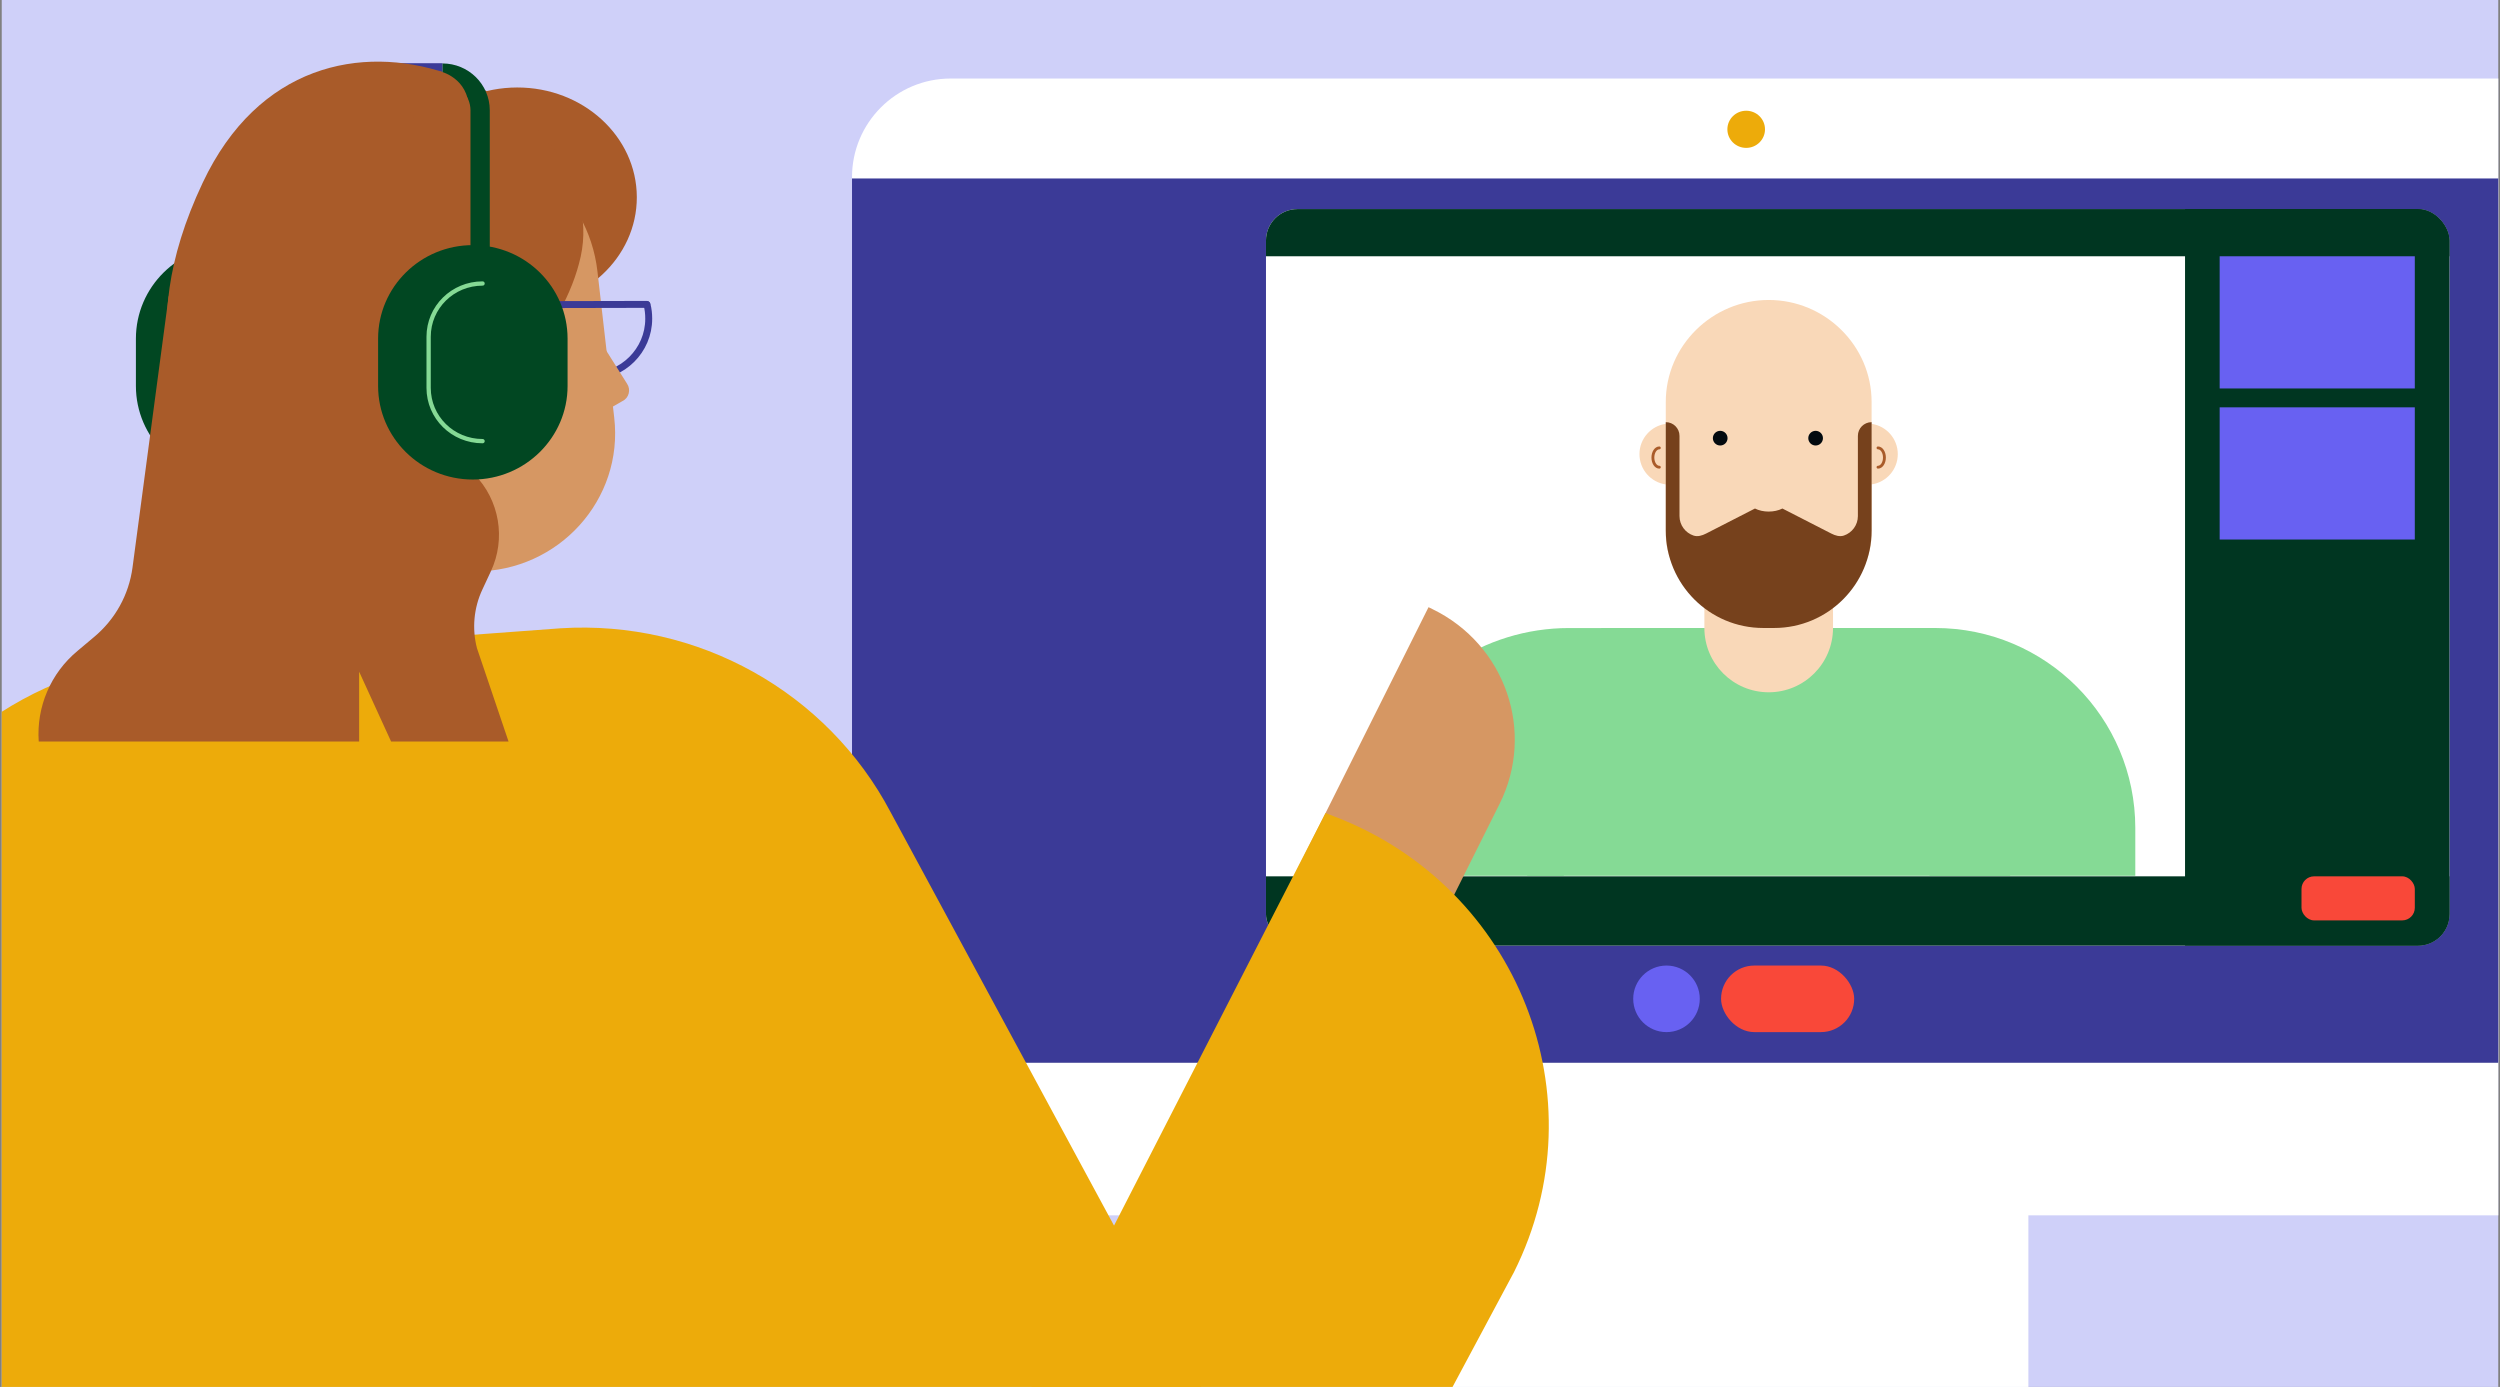 <?xml version="1.0" encoding="UTF-8"?>
<svg xmlns="http://www.w3.org/2000/svg" width="721" height="400" viewBox="0 0 721 400" fill="none">
  <rect x="0" y="0" width="721" height="400" fill="#808080" stroke="none"/>
  <g clip-path="url(#clip0_7166_3964)">
    <rect width="720" height="400" transform="translate(0.5)" fill="#CFD0F9"></rect>
    <rect x="418.605" y="268.914" width="166.377" height="138.602" fill="white"></rect>
    <rect x="245.719" y="22.648" width="512.15" height="327.851" rx="28.453" fill="white"></rect>
    <rect x="245.719" y="51.683" width="512.15" height="254.787" fill="#D0D7D3"></rect>
    <rect width="512.15" height="255.032" transform="translate(245.719 51.46)" fill="#3B3A97"></rect>
    <circle cx="480.617" cy="288.063" r="9.598" fill="#6861F2"></circle>
    <rect x="496.355" y="278.465" width="38.391" height="19.195" rx="9.598" fill="#F94839"></rect>
    <g clip-path="url(#clip1_7166_3964)">
      <rect x="365.109" y="60.299" width="341.305" height="212.408" rx="9.077" fill="white"></rect>
      <rect x="339.695" y="252.734" width="422.092" height="20.878" fill="#003621"></rect>
      <rect x="339.695" y="53.037" width="422.092" height="20.878" fill="#003621"></rect>
      <rect x="630.164" y="272.709" width="213.316" height="76.249" transform="rotate(-90 630.164 272.709)" fill="#003621"></rect>
      <rect x="640.152" y="73.91" width="56.279" height="38.124" fill="#6861F2"></rect>
      <rect x="640.152" y="117.484" width="56.279" height="38.124" fill="#6861F2"></rect>
      <rect x="663.754" y="252.734" width="32.678" height="12.708" rx="3.631" fill="#F94839"></rect>
      <g clip-path="url(#clip2_7166_3964)">
        <path d="M586.148 273.865L558.323 181.113H510.092H461.861L434.035 273.865V401.863H510.092H586.148V273.865Z" fill="#85DA95"></path>
        <path d="M418.48 331.385L350.557 331.385L396.518 218.841C405.836 196.025 427.946 181.127 452.487 181.127L480.41 181.127L418.48 331.385Z" fill="#85DA95"></path>
        <path d="M556.461 329.518L615.822 329.518L615.822 238.827C615.822 206.953 589.983 181.114 558.109 181.114L556.461 181.114L556.461 329.518Z" fill="#85DA95"></path>
        <path fill-rule="evenodd" clip-rule="evenodd" d="M480.409 154.093V139.709C476.121 139.108 472.82 135.425 472.82 130.972C472.82 126.518 476.121 122.835 480.409 122.235V115.92C480.409 99.678 493.848 86.512 510.09 86.512C526.332 86.512 539.77 99.678 539.77 115.92V122.24C544.04 122.856 547.321 126.531 547.321 130.972C547.321 135.412 544.04 139.087 539.77 139.703V154.093C539.77 161.884 535.226 168.614 528.643 171.776V181.105C528.643 191.35 520.337 199.655 510.092 199.655C499.847 199.655 491.542 191.35 491.542 181.105V171.778C484.956 168.617 480.409 161.886 480.409 154.093Z" fill="#F9D8B8"></path>
        <path d="M478.546 129.175C477.522 129.175 476.691 130.421 476.691 131.958C476.691 133.494 477.522 134.74 478.546 134.74" stroke="#A95B29" stroke-width="0.827" stroke-linecap="round"></path>
        <path d="M541.614 134.739C542.638 134.739 543.469 133.493 543.469 131.956C543.469 130.42 542.638 129.174 541.614 129.174" stroke="#A95B29" stroke-width="0.827" stroke-linecap="round"></path>
        <path d="M488.4 154.452C489.606 154.86 490.895 154.461 492.028 153.88L506.133 146.657C508.433 147.834 511.749 147.834 514.048 146.657L528.153 153.88C529.287 154.461 530.576 154.86 531.782 154.452C534.126 153.658 535.814 151.44 535.814 148.827V125.707C535.814 123.522 537.586 121.75 539.771 121.75V152.993C539.771 168.522 527.182 181.111 511.653 181.111H508.529C492.999 181.111 480.41 168.522 480.41 152.993V121.75C482.596 121.75 484.368 123.522 484.368 125.707V148.827C484.368 151.44 486.055 153.658 488.4 154.452Z" fill="#76411C"></path>
        <circle cx="496.109" cy="126.367" r="2.117" fill="#030A0F"></circle>
        <circle cx="523.624" cy="126.367" r="2.117" fill="#030A0F"></circle>
      </g>
    </g>
    <ellipse cx="503.601" cy="37.294" rx="5.425" ry="5.358" fill="#EDAB0A"></ellipse>
    <path d="M127.61 21.012H107.082" stroke="#3B3A97" stroke-width="5.564" stroke-miterlimit="10"></path>
    <path d="M66.519 138.297C51.386 138.297 39.195 126.188 39.195 111.311V97.68C39.195 82.733 51.456 70.693 66.519 70.693C81.652 70.693 93.842 82.802 93.842 97.68V111.311C93.842 126.188 81.582 138.297 66.519 138.297Z" fill="#014722"></path>
    <path d="M-107.652 443.516L-39.694 255.859C-26.453 218.217 8.437 192.061 48.722 189.57L161.66 181.197C201.243 178.706 238.586 199.534 256.871 234.27L369.948 443.516H-107.652Z" fill="#EDAB0A"></path>
    <path d="M186.6 87.853C186.95 89.167 187.09 90.482 187.09 91.935C187.09 101.069 179.594 108.542 170.346 108.542C161.098 108.542 153.531 101.138 153.531 92.004" stroke="#3B3A97" stroke-width="2" stroke-miterlimit="10" stroke-linecap="round"></path>
    <path d="M432.444 231.919L410.726 275.373L371.422 256.206L411.987 175.109L413.108 175.663C434.196 185.904 442.883 211.091 432.444 231.919Z" fill="#D69763"></path>
    <path d="M436.645 366.85C461.796 316.545 437.836 255.792 384.94 235.517L382.278 234.479L275.086 443.588H395.589L436.645 366.85Z" fill="#EDAB0A"></path>
    <path d="M78.119 121.138L74.617 188.17L126.814 190.83L130.316 123.798L78.119 121.138Z" fill="#D69763"></path>
    <path d="M149.26 88.612C168.297 88.571 183.698 74.348 183.659 56.846C183.619 39.343 168.155 25.188 149.118 25.23C130.081 25.271 114.68 39.493 114.719 56.996C114.758 74.499 130.223 88.654 149.26 88.612Z" fill="#A95B29"></path>
    <path d="M172.308 78.303L177.142 120.443C179.875 144.038 161.169 164.728 137.138 164.797L94.401 164.866L94.121 43.774L124.457 40.453C148.208 37.893 169.646 54.846 172.308 78.303Z" fill="#D69763"></path>
    <path d="M167.473 74.015C177.281 29.246 90.477 -15.247 58.459 52.703C37.371 97.334 52.784 124.943 66.726 139.059C76.675 149.161 91.317 154.213 105.61 151.583C119.552 149.092 135.665 140.028 142.601 113.249C142.531 113.318 162.569 96.227 167.473 74.015Z" fill="#A95B29"></path>
    <path d="M48.653 85.36L60.212 111.793L156.615 65.155L136.788 136.772C144.075 144.245 145.966 155.386 141.552 164.796L139.1 170.055C136.648 175.314 136.088 181.334 137.559 186.939L146.666 213.856H112.792L103.579 193.721V213.856H78.918H11.17C10.47 203.892 14.603 194.135 22.38 187.7L27.074 183.756C33.239 178.635 37.163 171.508 38.214 163.689L48.653 85.36Z" fill="#A95B29"></path>
    <path d="M146.559 110.482C152.828 110.468 157.895 104.323 157.879 96.757C157.862 89.19 152.766 83.067 146.498 83.081C140.23 83.094 135.162 89.24 135.179 96.806C135.196 104.373 140.291 110.496 146.559 110.482Z" fill="#D69763"></path>
    <path d="M154.371 87.855L186.529 87.785" stroke="#3B3A97" stroke-width="2" stroke-miterlimit="10" stroke-linecap="round"></path>
    <path d="M172.027 96.639L180.855 110.685C181.976 112.346 181.415 114.768 179.524 115.667L174.69 118.435L172.027 96.639Z" fill="#D69763"></path>
    <path d="M136.366 138.297C121.233 138.297 109.043 126.188 109.043 111.311V97.68C109.043 82.733 121.304 70.693 136.366 70.693C151.499 70.693 163.69 82.802 163.69 97.68V111.311C163.69 126.188 151.429 138.297 136.366 138.297Z" fill="#014722"></path>
    <path d="M138.469 85.43V31.803C138.469 25.853 133.564 21.078 127.609 21.078" stroke="#014722" stroke-width="5.564" stroke-miterlimit="10"></path>
    <path d="M126.979 20.597C126.979 20.597 135.106 22.396 135.246 31.391C135.386 40.386 117.801 33.536 117.801 33.536L126.979 20.597Z" fill="#A95B29"></path>
    <path d="M139.171 127.226C130.553 127.226 123.617 120.376 123.617 111.865V97.126C123.617 88.615 130.553 81.765 139.171 81.765" stroke="#85DA95" stroke-width="1.236" stroke-miterlimit="10" stroke-linecap="round"></path>
  </g>
  <defs>
    <clipPath id="clip0_7166_3964">
      <rect width="720" height="400" fill="white" transform="translate(0.5)"></rect>
    </clipPath>
    <clipPath id="clip1_7166_3964">
      <rect x="365.109" y="60.299" width="341.305" height="212.408" rx="9.077" fill="white"></rect>
    </clipPath>
    <clipPath id="clip2_7166_3964">
      <rect width="264" height="178" fill="white" transform="matrix(-1 0 0 1 630 74.586)"></rect>
    </clipPath>
  </defs>
</svg>
